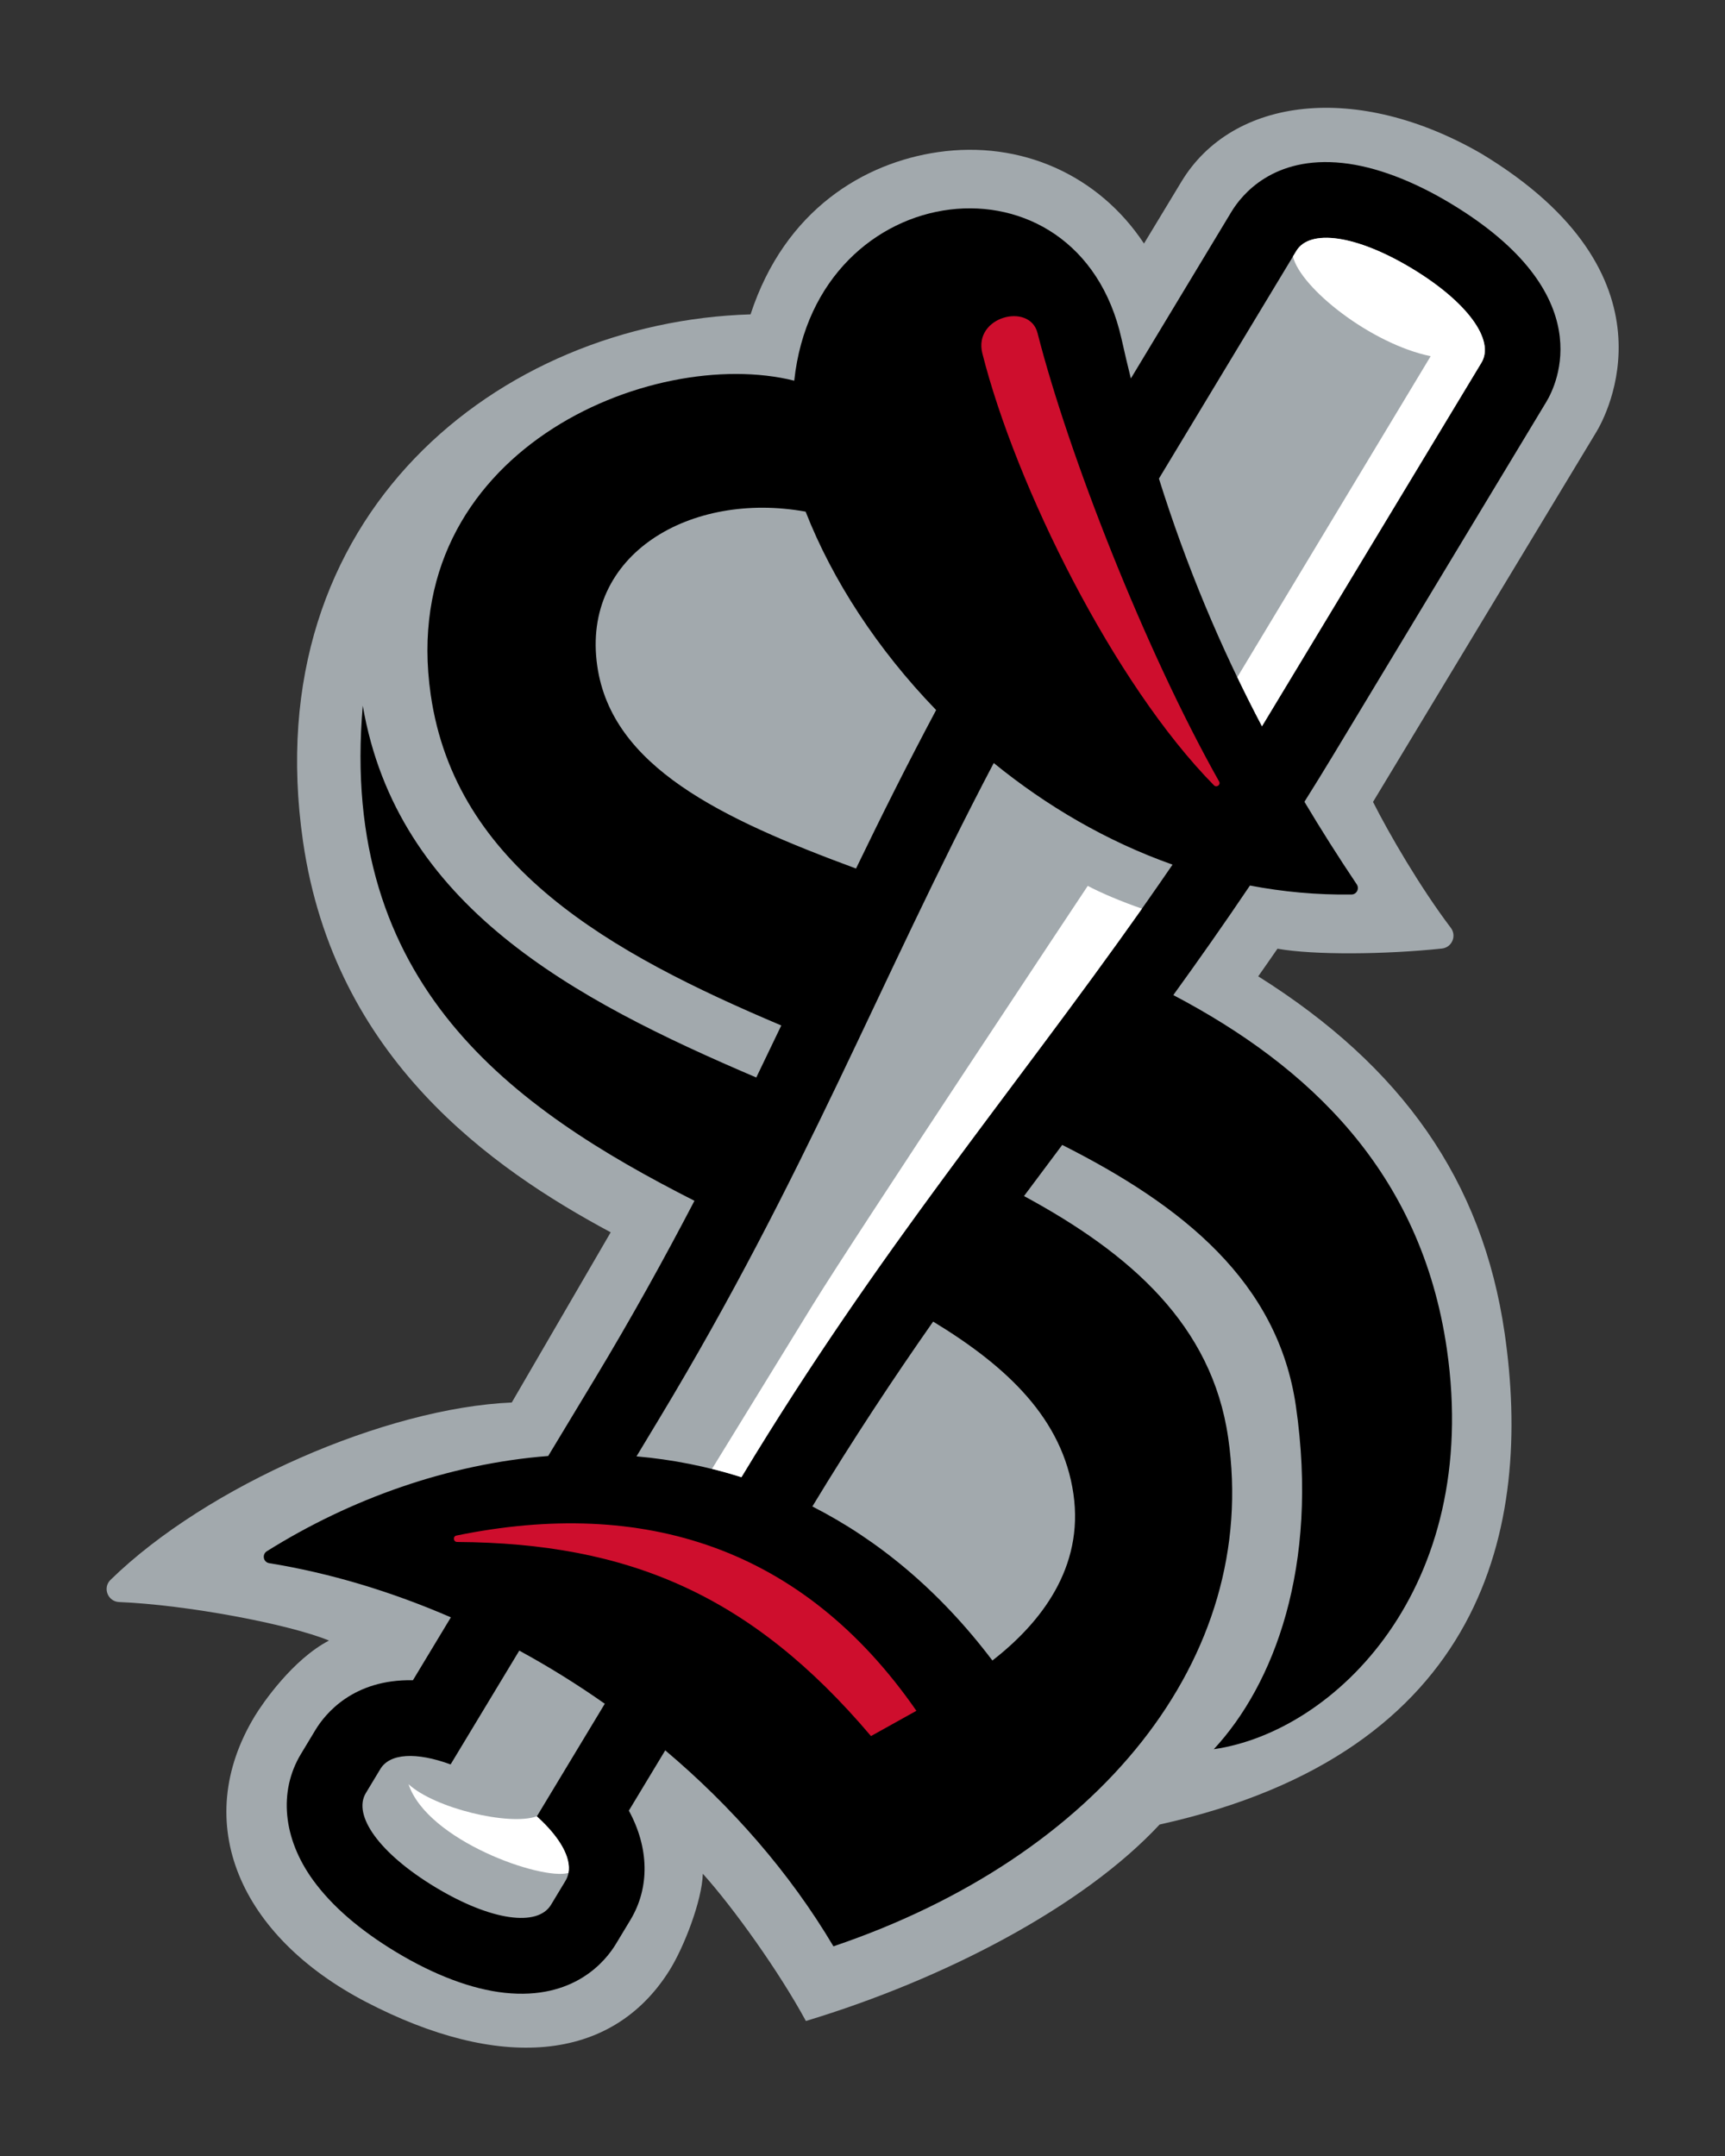 <?xml version="1.0" encoding="UTF-8" standalone="no"?>
<!-- Created with Inkscape (http://www.inkscape.org/) -->

<svg
   version="1.1"
   id="svg1"
   width="1066.667"
   height="1333.333"
   viewBox="0 0 1066.667 1333.333"
   sodipodi:docname="BLW_digital_Scorpions-cap_FC-on-light.ai"
   xmlns:inkscape="http://www.inkscape.org/namespaces/inkscape"
   xmlns:sodipodi="http://sodipodi.sourceforge.net/DTD/sodipodi-0.dtd"
   xmlns="http://www.w3.org/2000/svg"
   xmlns:svg="http://www.w3.org/2000/svg">
  <rect x="0" y="0" width="1066.667" height="1333.333" fill="#333333" stroke="none"/>
  <defs
     id="defs1">
    <clipPath
       clipPathUnits="userSpaceOnUse"
       id="clipPath2">
      <path
         d="M 0,1000 H 800 V 0 H 0 Z"
         transform="translate(-686.96,-928.76)"
         id="path2" />
    </clipPath>
    <clipPath
       clipPathUnits="userSpaceOnUse"
       id="clipPath4">
      <path
         d="M 0,1000 H 800 V 0 H 0 Z"
         transform="translate(-585.26,-663.11)"
         id="path4" />
    </clipPath>
    <clipPath
       clipPathUnits="userSpaceOnUse"
       id="clipPath6">
      <path
         d="M 0,1000 H 800 V 0 H 0 Z"
         transform="translate(-565.38,-637.54)"
         id="path6" />
    </clipPath>
    <clipPath
       clipPathUnits="userSpaceOnUse"
       id="clipPath8">
      <path
         d="M 0,1000 H 800 V 0 H 0 Z"
         transform="translate(-654.83,-875.49)"
         id="path8" />
    </clipPath>
  </defs>
  <sodipodi:namedview
     id="namedview1"
     pagecolor="#ffffff"
     bordercolor="#000000"
     borderopacity="0.25"
     inkscape:showpageshadow="2"
     inkscape:pageopacity="0.0"
     inkscape:pagecheckerboard="0"
     inkscape:deskcolor="#d1d1d1">
    <inkscape:page
       x="0"
       y="0"
       inkscape:label="1"
       id="page1"
       width="1066.667"
       height="1333.333"
       margin="66.688 65.733 66.66 65.714"
       bleed="0" />
  </sodipodi:namedview>
  <g
     id="layer-MC0"
     inkscape:groupmode="layer"
     inkscape:label="artwork">
    <path
       id="path1"
       d="m 0,0 c -57.66,33.29 -115.3,26.33 -139.07,-12.99 l -17.38,-28.74 c -21.06,31.82 -57.1,47.98 -95.57,42.41 -33.88,-4.91 -70.95,-26.4 -86.94,-75.27 -116.55,-3.53 -229.57,-92.89 -207.61,-244.54 14.57,-100.61 87.51,-151.7 142.73,-181.33 l -45.89,-78.96 c -58.25,-2.479 -141.39,-38.559 -186.15,-82.3 -3.75,-3.67 -1.24,-10.059 4,-10.27 31.21,-1.27 78.63,-10.19 97.37,-17.869 -16.79,-8.731 -30.78,-29.071 -34.3,-34.851 -30.38,-49.92 -6.86,-102.46 51.46,-132.81 61.27,-31.879 113.74,-28.53 140.81,14.701 6.68,10.67 15.07,32.259 15.44,44.779 14.21,-15.81 35.34,-45.35 47.81,-68.319 64.6,19.519 128.811,53.21 164.08,91.149 151.27,33.521 173.02,138.45 160.07,227.891 -10.26,70.829 -47.67,123.749 -114.32,165.619 2.981,4.22 5.96,8.52 8.93,12.82 16.76,-3.02 50.1,-2.7 76.26,0.07 4.66,0.49 6.98,5.87 4.16,9.6 -14.22,18.78 -28.73,43.79 -36.1,58.43 L 53.41,-129.11 C 57.79,-121.84 93.54,-56.43 0,0"
       style="fill:#a2a9ad;fill-opacity:1;fill-rule:nonzero;stroke:none"
       transform="matrix(1.333,0,0,-1.333,915.947,94.987)"
       clip-path="url(#clipPath2)" />
    <path
       id="path3"
       d="m 0,0 c -19.569,37.18 -35.21,74.88 -47.8,114.93 l 63.71,105.6 c 6.191,10.27 27.6,7.57 53.66,-8.16 26.06,-15.73 38.43,-33.4 32.241,-43.67 z m -241.44,-348.37 c 0.14,0.241 0.27,0.451 -0.02,-0.03 -16,5.1 -32.31,8.271 -48.68,9.71 3.76,6.231 7.29,12.08 10.49,17.4 68.23,113.1 102.15,203.33 155.23,304.27 24.41,-19.88 52.391,-36.34 82.941,-47.14 -65.011,-95.02 -131.241,-170.299 -199.961,-284.21 m 153.98,-7.74 c 4.94,-34.15 -15.1,-59.84 -37.59,-77.29 -24.8,32.78 -53.25,56.04 -83.51,71.47 18.86,31.17 37.55,59.36 56.02,85.77 34.66,-21.049 60.05,-45.259 65.08,-79.95 M -308.34,27.95 c -7.54,52.07 43.54,81.28 96.65,71.65 12.38,-31.66 33.28,-63.87 60.541,-92.04 -13.42,-25.18 -25.601,-49.6 -37.161,-73.53 -62.83,23.2 -113.28,47.32 -120.03,93.92 m -28.05,-533.7 c 12.67,-11.45 17.72,-22.53 13.31,-29.84 l -6.72,-11.14 c -6.19,-10.27 -27.6,-7.57 -53.66,8.16 -26.07,15.73 -38.43,33.4 -32.24,43.67 l 6.72,11.15 c 4.41,7.31 16.57,8.01 32.6,2.14 8.18,13.55 19.49,32.3 31.86,52.8 13.6,-7.399 26.87,-15.649 39.67,-24.649 -12.25,-20.311 -23.44,-38.861 -31.54,-52.291 m 468.3,656.29 c 4.82,7.99 25.34,49.98 -44.18,91.92 -17.799,10.74 -35.209,17.27 -50.35,18.89 -32.13,3.44 -46.77,-14.71 -51.569,-22.67 l -46.63,-77.3 c -1.5,6.05 -2.941,12.16 -4.321,18.35 -20.2,90.38 -141.58,76.12 -151.83,-19.37 -66.07,16.54 -184.98,-32.84 -168.63,-145.71 11.54,-79.69 83.03,-119.74 162.62,-153.43 -3.81,-7.99 -7.67,-16.03 -11.6,-24.14 -85.4,36.47 -166.61,79.89 -182.54,172.49 -11.24,-129.56 69.4,-186.79 153.86,-229.69 -13.88,-26.62 -29.08,-54.15 -46.49,-83.009 l -21.35,-35.381 c -46.46,-3.67 -91.82,-19.94 -130.51,-44.19 -2.35,-1.469 -1.67,-5.09 1.07,-5.54 28.09,-4.54 56.58,-13.11 84.29,-25.13 l -17.6,-29.18 c -27.73,0.58 -40.75,-15.65 -45.23,-23.07 l -6.72,-11.14 c -10.49,-17.38 -8.36,-39.3 5.69,-58.619 8.67,-11.921 21.62,-23.131 38.49,-33.301 17.8,-10.739 35.21,-17.27 50.35,-18.89 h 0.01 c 32.12,-3.43 46.77,14.71 51.57,22.67 l 6.72,11.14 c 9.08,15.051 8.67,33.49 -0.72,50.71 l 16.88,27.97 c 30.8,-25.98 57.69,-56.65 78.02,-90.92 122.45,41.42 198,133.19 183.11,236.03 -7.549,52.12 -45.19,85.27 -94.7,112.051 5.93,7.989 11.84,15.879 17.72,23.719 C -36.6,-222.45 7.41,-257.82 15.74,-315.379 26.58,-390.23 5.351,-444.7 -22.34,-474.55 c 56.16,8.131 124.18,74.66 108.12,185.57 -11.929,82.36 -64.13,131.29 -126.9,164.3 11.78,16.3 23.641,33.14 35.54,50.82 15.27,-2.91 31.01,-4.4 47.141,-4.16 2.379,0.03 3.729,2.73 2.409,4.71 -8.61,12.83 -16.67,25.57 -24.27,38.31 4.39,6.99 8.79,14.1 13.191,21.39 z"
       style="fill:#000000;fill-opacity:1;fill-rule:nonzero;stroke:none"
       transform="matrix(1.333,0,0,-1.333,780.346,449.187)"
       clip-path="url(#clipPath4)" />
    <path
       id="path5"
       d="m 0,0 c -34.46,61.2 -69.87,151.8 -84.24,208.08 -3.65,14.29 -29.909,7.64 -25.58,-9.5 C -94.3,137.2 -48.78,45.27 -2.399,-1.77 -1.16,-3.03 0.87,-1.54 0,0 m -353.78,-349.85 c -1.77,-0.36 -1.49,-2.97 0.32,-2.98 79.22,-0.5 136.36,-24.38 191.97,-90.05 l 21.07,11.73 c -52.6,75.9 -126.64,99.06 -213.36,81.3"
       style="fill:#ce0e2d;fill-opacity:1;fill-rule:nonzero;stroke:none"
       transform="matrix(1.333,0,0,-1.333,753.84,483.28)"
       clip-path="url(#clipPath6)" />
    <path
       id="path7"
       d="M 0,0 C -26.07,15.72 -47.48,18.4 -53.65,8.13 L -55.22,5.57 V 5.54 c 3.55,-14.66 36.19,-40.53 63.89,-46.25 -53.08,-88.16 -77.981,-129.53 -89.691,-148.92 3.641,-7.62 7.471,-15.2 11.441,-22.76 L 32.25,-43.69 C 38.45,-33.42 26.07,-15.75 0,0 m -278.12,-481.08 c -25.11,-40.86 -38.96,-63.41 -46.58,-75.84 4.58,-1.11 9.12,-2.41 13.67,-3.851 0.03,0.061 0.06,0.09 0.06,0.121 0.03,0.03 0.03,0.06 0.06,0.089 v 0.031 c 63.68,105.5 125.22,177.849 185.65,263.51 -9.24,3.16 -19.27,7.41 -25.14,10.57 0.01,-0.01 -107.75,-162.111 -127.72,-194.63 m -127.84,-237.04 c -12.92,-4.55 -47.42,3.76 -59.52,14.899 8.7,-26.159 61.84,-44.769 74.19,-41.159 1.32,7.109 -3.92,16.529 -14.67,26.26"
       style="fill:#ffffff;fill-opacity:1;fill-rule:nonzero;stroke:none"
       transform="matrix(1.333,0,0,-1.333,873.107,166.013)"
       clip-path="url(#clipPath8)" />
  </g>
</svg>
